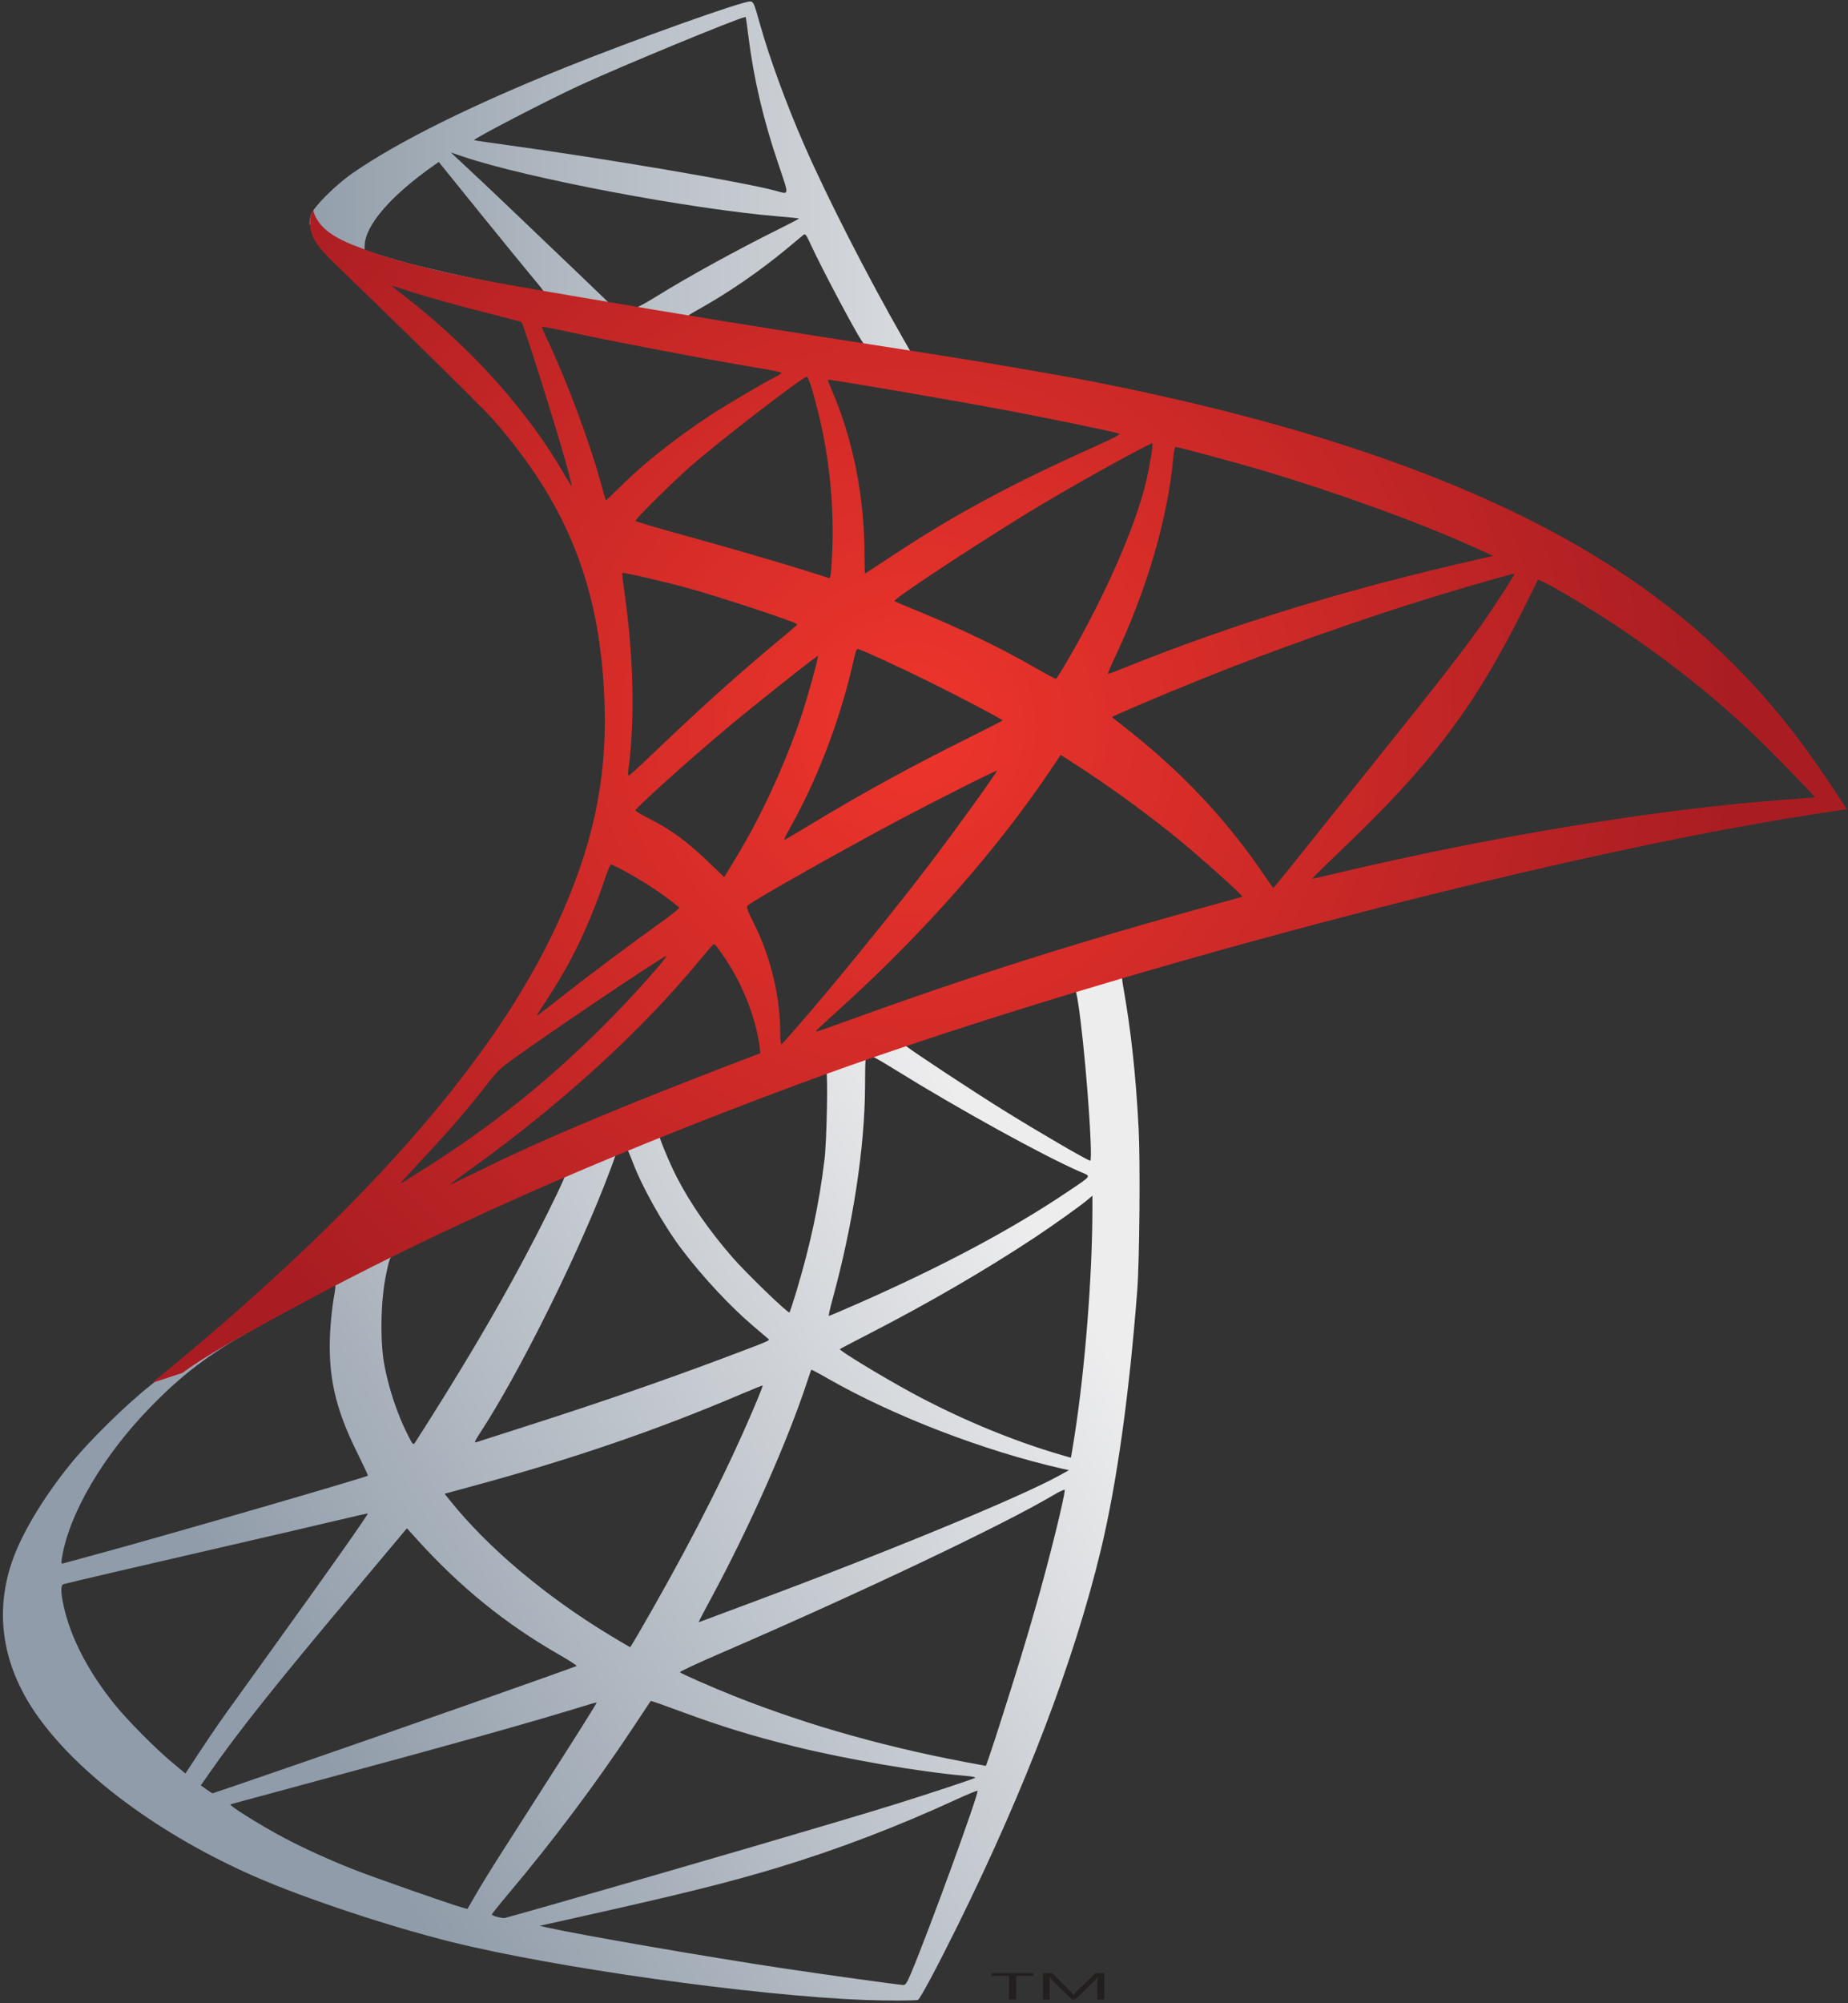 <svg xmlns="http://www.w3.org/2000/svg" xmlns:xlink="http://www.w3.org/1999/xlink" width="60px" height="65px" viewBox="0 0 60 65" version="1.1"><rect x="0" y="0" width="60" height="65" fill="#333333" stroke="none"/><title>42A65596-BFD4-4AF0-A686-7C4C52C86995</title><defs><linearGradient x1="32.437%" y1="85.862%" x2="100%" y2="50%" id="linearGradient-1"><stop stop-color="#909CA9" offset="0%"></stop><stop stop-color="#EDEDEE" offset="100%"></stop></linearGradient><linearGradient x1="1.04409747e-06%" y1="50%" x2="100%" y2="50%" id="linearGradient-2"><stop stop-color="#939FAB" offset="0%"></stop><stop stop-color="#DCDEE1" offset="100%"></stop></linearGradient><radialGradient cx="44.815%" cy="44.062%" fx="44.815%" fy="44.062%" r="70.236%" gradientTransform="translate(0.448,0.441),scale(0.692,1),rotate(-171.485),translate(-0.448,-0.441)" id="radialGradient-3"><stop stop-color="#EE352C" offset="0%"></stop><stop stop-color="#A91D22" offset="100%"></stop></radialGradient></defs><g id="Page-1" stroke="none" stroke-width="1" fill="none" fill-rule="evenodd"><g id="Healthcare-Startup" transform="translate(-671, -4542)" fill-rule="nonzero"><g id="Microsoft_SQL_Server_Logo" transform="translate(671, 4542)"><g id="layer1-2"><path d="M37.888,30.33 L24.763,34.568 L13.353,39.558 L10.156,40.394 C9.346,41.157 8.486,41.932 7.57,42.721 C6.563,43.588 5.616,44.374 4.896,44.942 C4.094,45.575 2.902,46.746 2.293,47.497 C1.387,48.614 0.678,49.805 0.373,50.721 C-0.175,52.369 0.092,54.039 1.149,55.58 C2.5,57.548 5.189,59.547 8.317,60.908 C9.912,61.603 12.604,62.498 14.623,63.003 C17.987,63.844 24.489,64.758 28.07,64.893 C28.796,64.921 29.763,64.918 29.807,64.889 C29.886,64.838 30.443,63.793 31.09,62.485 C33.291,58.034 34.883,53.862 35.74,50.298 C36.259,48.14 36.663,45.263 36.925,41.851 C36.998,40.896 37.025,37.709 36.969,36.625 C36.877,34.862 36.72,33.426 36.468,32.016 C36.431,31.809 36.418,31.627 36.437,31.611 C36.474,31.58 36.598,31.54 38.21,31.076 L37.888,30.33 L37.888,30.33 Z M34.889,32.073 C35.008,32.073 35.325,35.085 35.408,36.995 C35.425,37.401 35.422,37.661 35.397,37.661 C35.319,37.661 33.716,36.729 32.58,36.023 C31.588,35.406 29.706,34.168 29.407,33.935 C29.312,33.862 29.322,33.858 30.133,33.582 C31.513,33.111 34.784,32.073 34.889,32.073 L34.889,32.073 Z M28.203,34.245 C28.287,34.245 28.518,34.371 29.064,34.71 C31.111,35.98 33.883,37.507 35.071,38.021 C35.44,38.18 35.482,38.118 34.633,38.689 C32.825,39.904 30.577,41.1 27.817,42.314 C27.336,42.525 26.928,42.698 26.912,42.698 C26.895,42.698 26.949,42.456 27.03,42.16 C27.699,39.711 28.076,37.239 28.086,35.257 C28.092,34.276 28.092,34.271 28.186,34.247 C28.19,34.246 28.197,34.245 28.203,34.245 L28.203,34.245 Z M26.826,34.765 C26.886,34.824 26.843,37.021 26.77,37.62 C26.597,39.056 26.313,40.384 25.859,41.895 C25.751,42.255 25.649,42.566 25.633,42.585 C25.593,42.63 24.237,41.321 23.785,40.803 C23.015,39.918 22.405,39.039 21.961,38.173 C21.735,37.732 21.375,36.863 21.409,36.839 C21.561,36.729 26.789,34.728 26.826,34.765 L26.826,34.765 Z M20.344,37.295 C20.356,37.296 20.366,37.3 20.371,37.305 C20.39,37.327 20.459,37.486 20.524,37.661 C20.84,38.511 21.551,39.774 22.168,40.581 C22.842,41.463 23.721,42.403 24.456,43.027 C24.692,43.227 24.912,43.414 24.944,43.442 C25.007,43.497 25.028,43.488 23.41,44.096 C21.534,44.8 19.492,45.505 17.147,46.256 C16.254,46.541 15.497,46.783 15.468,46.794 C15.379,46.827 15.406,46.772 15.667,46.369 C16.832,44.568 18.597,41.045 19.584,38.553 C19.755,38.121 19.918,37.688 19.947,37.591 C19.99,37.449 20.033,37.401 20.167,37.34 C20.242,37.307 20.307,37.292 20.344,37.295 L20.344,37.295 Z M18.357,38.107 C18.384,38.13 17.881,39.182 17.386,40.137 C16.426,41.991 15.368,43.815 13.963,46.042 C13.721,46.426 13.497,46.777 13.467,46.821 C13.417,46.892 13.396,46.869 13.243,46.566 C12.906,45.904 12.625,45.068 12.479,44.291 C12.335,43.522 12.359,42.19 12.533,41.364 C12.662,40.751 12.656,40.764 12.948,40.616 C14.21,39.976 18.316,38.071 18.357,38.107 L18.357,38.107 Z M35.468,38.795 L35.468,39.213 C35.466,41.404 35.229,44.404 34.887,46.593 C34.826,46.977 34.774,47.294 34.77,47.297 C34.766,47.301 34.487,47.22 34.15,47.117 C32.66,46.659 31.046,45.975 29.589,45.185 C28.625,44.661 27.229,43.814 27.269,43.775 C27.279,43.764 27.69,43.549 28.182,43.296 C30.13,42.295 31.99,41.216 33.608,40.146 C34.215,39.744 35.123,39.094 35.325,38.919 L35.468,38.795 L35.468,38.795 Z M10.866,41.699 C10.906,41.697 10.896,41.773 10.833,42.135 C10.789,42.386 10.739,42.862 10.721,43.189 C10.641,44.626 10.876,45.685 11.597,47.135 C11.797,47.538 11.954,47.874 11.945,47.881 C11.873,47.941 5.313,49.842 3.25,50.401 C2.639,50.566 2.104,50.712 2.061,50.725 C1.989,50.747 1.983,50.731 2.009,50.565 C2.235,49.124 3.345,47.233 4.896,45.645 C5.927,44.59 6.753,43.964 8.157,43.171 C9.165,42.601 10.73,41.746 10.845,41.703 C10.853,41.701 10.86,41.7 10.866,41.699 L10.866,41.699 Z M26.341,44.443 C26.347,44.436 26.59,44.564 26.88,44.731 C29,45.944 31.957,47.082 34.478,47.653 L34.706,47.704 L34.393,47.877 C33.076,48.601 28.738,50.387 24.309,52.032 C23.662,52.273 23.031,52.508 22.907,52.556 C22.784,52.605 22.683,52.638 22.683,52.628 C22.683,52.619 22.866,52.271 23.09,51.856 C24.334,49.554 25.575,46.756 26.212,44.815 C26.277,44.617 26.334,44.45 26.341,44.443 L26.341,44.443 Z M24.763,44.955 C24.77,44.961 24.692,45.168 24.591,45.411 C23.726,47.481 22.594,49.739 21.149,52.275 C20.782,52.92 20.472,53.447 20.46,53.446 C20.448,53.445 20.149,53.27 19.796,53.056 C17.692,51.781 15.831,50.211 14.609,48.685 L14.434,48.469 L15.341,48.222 C18.577,47.345 21.321,46.406 24.049,45.242 C24.435,45.078 24.756,44.948 24.763,44.955 L24.763,44.955 Z M34.563,48.341 C34.567,48.342 34.569,48.346 34.569,48.35 C34.569,48.568 34.069,50.589 33.652,52.051 C33.302,53.278 33.008,54.237 32.464,55.937 C32.224,56.688 32.018,57.301 32.005,57.298 C31.993,57.294 31.936,57.284 31.877,57.273 C28.929,56.745 26.29,56.008 23.817,55.025 C23.125,54.749 22.126,54.311 22.073,54.26 C22.055,54.243 22.653,53.964 23.399,53.642 C27.916,51.691 32.595,49.469 34.195,48.516 C34.388,48.402 34.53,48.335 34.563,48.341 L34.563,48.341 Z M11.941,49.108 C11.965,49.131 10.702,50.921 8.938,53.366 C8.324,54.216 7.604,55.218 7.337,55.592 C7.07,55.966 6.667,56.559 6.438,56.909 L6.021,57.546 L5.577,57.176 C5.056,56.743 4.143,55.823 3.729,55.312 C2.878,54.261 2.301,53.155 2.073,52.139 C1.968,51.67 1.965,51.431 2.065,51.402 C2.209,51.358 4.859,50.741 7.343,50.171 C8.724,49.854 10.319,49.483 10.891,49.346 C11.462,49.21 11.936,49.103 11.941,49.108 L11.941,49.108 Z M13.212,49.589 L13.531,49.942 C14.96,51.519 16.414,52.695 18.187,53.709 C18.5,53.889 18.739,54.044 18.719,54.057 C18.645,54.102 12.586,56.235 9.784,57.201 C8.204,57.746 6.906,58.191 6.899,58.19 C6.892,58.189 6.802,58.131 6.702,58.06 L6.519,57.931 L6.806,57.522 C7.735,56.188 8.903,54.722 11.46,51.677 L13.212,49.589 L13.212,49.589 Z M21.128,55.191 C21.135,55.182 21.578,55.338 22.114,55.536 C23.407,56.015 24.421,56.327 25.793,56.667 C27.478,57.084 29.913,57.502 31.356,57.622 C31.577,57.641 31.69,57.666 31.655,57.688 C31.588,57.73 30.127,58.213 29.054,58.547 C27.349,59.078 22.141,60.601 17.894,61.811 C17.107,62.035 16.433,62.225 16.398,62.232 C16.303,62.252 15.97,62.165 15.97,62.121 C15.97,62.1 16.208,61.802 16.497,61.459 C17.925,59.769 19.343,57.881 20.527,56.095 C20.85,55.607 21.121,55.2 21.128,55.191 L21.128,55.191 Z M19.374,55.24 C19.387,55.253 18.684,56.369 17.446,58.298 C16.924,59.113 16.331,60.041 16.128,60.36 C15.925,60.679 15.627,61.163 15.468,61.439 L15.177,61.94 L15.03,61.901 C14.674,61.806 12.166,60.928 11.503,60.668 C10.682,60.345 9.826,59.956 9.195,59.618 C8.406,59.196 7.406,58.57 7.484,58.545 C7.507,58.538 8.864,58.17 10.498,57.729 C14.846,56.556 17.251,55.882 18.829,55.395 C19.123,55.304 19.369,55.235 19.374,55.24 L19.374,55.24 Z M31.723,58.107 C31.733,58.105 31.737,58.105 31.738,58.107 C31.779,58.209 30.169,62.623 29.581,64.022 C29.449,64.335 29.4,64.411 29.332,64.408 C29.165,64.401 26.832,64.078 25.419,63.866 C22.946,63.494 18.805,62.778 17.76,62.542 L17.517,62.489 L18.999,62.158 C22.175,61.449 23.701,61.069 25.249,60.6 C27.201,60.009 29.134,59.271 31.086,58.372 C31.395,58.23 31.658,58.121 31.723,58.107 L31.723,58.107 Z" id="path3639" fill="url(#linearGradient-1)"></path><path d="M24.362,0.047 C24.142,0.021 20.62,1.278 18.357,2.188 C15.29,3.422 12.909,4.603 11.44,5.624 C10.893,6.004 10.206,6.688 10.105,6.95 C10.068,7.048 10.05,7.163 10.049,7.281 L11.382,8.526 L14.543,9.525 L22.074,10.857 L30.682,12.322 L30.77,11.59 C30.744,11.586 30.719,11.582 30.693,11.578 L29.559,11.401 L29.329,11 C28.159,8.957 26.866,6.427 26.116,4.716 C25.535,3.39 24.976,1.864 24.667,0.758 C24.483,0.101 24.464,0.058 24.362,0.047 L24.362,0.047 Z M24.196,0.552 C24.204,0.551 24.209,0.551 24.21,0.552 C24.217,0.56 24.257,0.835 24.297,1.161 C24.467,2.533 24.777,3.865 25.263,5.298 C25.628,6.377 25.634,6.314 25.198,6.194 C24.186,5.914 19.651,5.143 16.37,4.693 C15.841,4.621 15.401,4.556 15.394,4.549 C15.353,4.508 17.76,3.259 18.828,2.768 C20.197,2.137 23.924,0.601 24.196,0.552 L24.196,0.552 Z M14.637,4.948 L15.021,5.078 C17.127,5.787 22.407,6.786 25.325,7.026 C25.654,7.053 25.931,7.082 25.939,7.09 C25.948,7.097 25.668,7.245 25.319,7.418 C23.911,8.117 22.361,8.968 21.29,9.632 C20.975,9.827 20.686,9.984 20.648,9.981 C20.61,9.978 20.403,9.945 20.185,9.909 L19.789,9.845 L18.792,8.888 C17.043,7.212 15.678,5.915 15.149,5.425 L14.637,4.948 Z M14.247,5.256 L15.641,6.981 C16.409,7.929 17.179,8.87 17.35,9.073 C17.521,9.275 17.653,9.447 17.645,9.453 C17.605,9.482 15.623,9.1 14.572,8.861 C13.494,8.616 13.048,8.499 12.38,8.288 L11.837,8.115 L11.839,7.981 C11.846,7.319 12.689,6.342 14.12,5.343 L14.246,5.256 L14.247,5.256 Z M26.126,7.605 C26.168,7.609 26.212,7.693 26.336,7.961 C26.674,8.695 27.727,10.684 27.982,11.068 C28.066,11.195 28.199,11.203 26.801,10.98 C23.441,10.443 22.354,10.263 22.354,10.242 C22.354,10.229 22.455,10.164 22.579,10.096 C23.619,9.523 24.669,8.802 25.603,8.023 C25.826,7.836 26.041,7.658 26.08,7.626 C26.097,7.613 26.112,7.604 26.126,7.605 L26.126,7.605 Z" id="path3667" fill="url(#linearGradient-2)"></path><path d="M10.165,6.817 C10.165,6.817 9.947,7.159 10.152,7.668 C10.28,7.983 10.662,8.361 11.082,8.761 C11.082,8.761 15.491,13.019 16.031,13.636 C18.474,16.427 19.534,19.175 19.632,22.968 C19.695,25.403 19.221,27.543 18.069,30.03 C16.005,34.487 11.656,39.403 4.938,44.87 L5.924,44.547 C6.558,44.077 7.419,43.575 9.449,42.476 C14.124,39.944 19.375,37.615 25.824,35.215 C35.104,31.762 50.368,27.711 59.053,26.394 L59.958,26.257 L59.819,26.041 C59.025,24.819 58.483,24.065 57.831,23.266 C55.926,20.934 53.619,19.031 50.794,17.465 C46.911,15.313 41.875,13.64 35.508,12.387 C34.304,12.15 31.668,11.702 29.523,11.371 C24.98,10.67 22.049,10.197 18.813,9.639 C17.652,9.439 15.919,9.151 14.769,8.905 C14.17,8.777 13.03,8.51 12.145,8.208 C11.414,7.924 10.385,7.648 10.165,6.817 Z M12.72,9.273 C12.726,9.268 12.892,9.318 13.094,9.386 C13.466,9.511 13.957,9.657 14.528,9.816 C14.928,9.926 15.369,10.043 15.836,10.161 C16.432,10.312 16.926,10.442 16.932,10.449 C16.998,10.522 18,13.687 18.341,14.902 C18.472,15.366 18.571,15.752 18.561,15.761 C18.552,15.77 18.441,15.6 18.316,15.383 C17.157,13.365 15.322,11.313 13.2,9.661 C12.935,9.456 12.72,9.281 12.72,9.273 L12.72,9.273 Z M17.604,10.609 C17.655,10.605 17.876,10.642 18.138,10.699 C19.828,11.069 22.846,11.646 24.787,11.969 C25.11,12.023 25.376,12.081 25.376,12.099 C25.376,12.116 25.255,12.192 25.108,12.265 C24.783,12.427 23.465,13.208 23.024,13.5 C21.924,14.23 20.934,15.01 20.214,15.72 C19.924,16.005 19.682,16.238 19.674,16.238 C19.666,16.238 19.616,16.072 19.562,15.868 C19.202,14.501 18.457,12.482 17.789,11.061 C17.682,10.832 17.594,10.631 17.594,10.613 C17.594,10.611 17.597,10.609 17.604,10.609 L17.604,10.609 Z M26.196,12.226 C26.253,12.245 26.359,12.575 26.549,13.318 C26.912,14.739 27.08,16.335 27.024,17.812 C27.009,18.223 26.982,18.605 26.966,18.661 L26.935,18.764 L26.422,18.599 C25.365,18.265 23.638,17.761 22.159,17.356 C21.318,17.125 20.629,16.92 20.629,16.9 C20.629,16.839 21.856,15.625 22.383,15.163 C23.39,14.281 26.1,12.195 26.196,12.226 L26.196,12.226 Z M26.879,12.323 C26.91,12.295 30.985,12.993 32.836,13.344 C34.217,13.606 36.214,14.02 36.334,14.07 C36.392,14.094 36.185,14.205 35.522,14.501 C32.9,15.672 30.957,16.717 29.025,17.997 C28.517,18.334 28.094,18.609 28.085,18.609 C28.076,18.609 28.069,18.328 28.068,17.985 C28.067,16.12 27.691,14.238 27.001,12.648 C26.927,12.476 26.872,12.33 26.879,12.323 Z M37.416,14.386 C37.447,14.417 37.313,15.213 37.198,15.683 C36.837,17.146 35.882,19.317 34.702,21.357 C34.495,21.717 34.309,22.017 34.287,22.023 C34.266,22.03 33.997,21.89 33.692,21.713 C32.539,21.045 31.233,20.413 29.8,19.828 C29.4,19.665 29.059,19.52 29.042,19.503 C28.977,19.443 32.162,17.354 33.851,16.351 C35.202,15.548 37.378,14.349 37.416,14.386 L37.416,14.386 Z M38.169,14.503 C38.261,14.503 40.068,14.991 41.002,15.268 C43.33,15.957 46.015,16.928 47.757,17.711 L48.481,18.036 L47.971,18.153 C43.709,19.123 40.056,20.241 36.537,21.655 C36.245,21.773 35.991,21.869 35.973,21.869 C35.955,21.869 36.048,21.645 36.178,21.372 C37.236,19.147 37.919,16.812 38.096,14.83 C38.113,14.65 38.145,14.503 38.169,14.503 L38.169,14.503 Z M20.205,18.591 C20.234,18.563 21.61,18.882 22.36,19.09 C23.488,19.404 25.887,20.199 25.889,20.26 C25.889,20.272 25.624,20.5 25.301,20.767 C24.004,21.842 22.753,22.965 21.254,24.399 C20.809,24.824 20.432,25.169 20.413,25.169 C20.394,25.169 20.386,25.107 20.396,25.032 C20.622,23.382 20.574,21.263 20.259,19.107 C20.22,18.833 20.195,18.601 20.205,18.591 L20.205,18.591 Z M49.171,18.618 C49.191,18.638 48.532,19.658 48.122,20.239 C47.524,21.088 46.657,22.202 44.681,24.662 C43.643,25.954 42.472,27.416 42.078,27.911 C41.683,28.406 41.352,28.811 41.343,28.811 C41.333,28.811 41.206,28.634 41.061,28.419 C39.947,26.771 38.625,25.324 37.048,24.025 C36.754,23.782 36.422,23.516 36.311,23.435 C36.201,23.353 36.11,23.278 36.11,23.266 C36.109,23.239 37.793,22.524 39.078,22.007 C41.316,21.105 44.374,20.025 46.663,19.331 C47.87,18.964 49.152,18.6 49.171,18.618 Z M49.93,18.815 C49.966,18.808 50.207,18.923 50.495,19.086 C52.905,20.453 55.267,22.209 57.125,24.014 C57.653,24.528 58.946,25.859 58.927,25.87 C58.922,25.873 58.475,25.908 57.934,25.948 C53.757,26.259 48.417,27.139 43.275,28.363 C42.926,28.446 42.624,28.515 42.605,28.515 C42.586,28.515 42.968,28.135 43.454,27.673 C46.473,24.799 47.851,22.984 49.472,19.742 C49.713,19.259 49.918,18.842 49.926,18.817 C49.927,18.815 49.928,18.815 49.93,18.815 L49.93,18.815 Z M27.852,21.055 C27.99,21.086 29.278,21.679 30.25,22.161 C31.139,22.601 32.485,23.311 32.552,23.373 C32.56,23.381 32.086,23.626 31.498,23.918 C29.634,24.841 28.037,25.713 26.37,26.721 C25.895,27.008 25.497,27.245 25.484,27.245 C25.442,27.245 25.459,27.209 25.725,26.727 C26.612,25.118 27.328,23.196 27.74,21.318 C27.777,21.15 27.821,21.048 27.852,21.055 L27.852,21.055 Z M26.555,21.285 C26.582,21.312 26.248,22.527 26.036,23.176 C25.63,24.421 24.944,25.985 24.284,27.163 C24.129,27.439 23.892,27.844 23.757,28.063 L23.512,28.46 L22.956,27.927 C22.309,27.307 21.783,26.922 21.11,26.579 C20.846,26.445 20.631,26.32 20.631,26.302 C20.63,26.221 22.322,24.697 23.628,23.603 C24.563,22.821 26.531,21.262 26.555,21.285 L26.555,21.285 Z M34.439,24.495 L34.923,24.806 C36.032,25.519 37.346,26.478 38.348,27.305 C38.909,27.768 40,28.735 40.224,28.969 L40.344,29.095 L39.541,29.317 C34.998,30.565 31.487,31.676 27.392,33.166 C26.937,33.331 26.545,33.468 26.518,33.468 C26.461,33.468 26.405,33.519 27.427,32.588 C30.047,30.202 32.361,27.572 34.09,25.013 L34.439,24.495 Z M32.367,25.009 C32.391,25.033 31.025,26.927 30.213,27.997 C29.241,29.277 27.511,31.417 26.321,32.81 C25.823,33.392 25.397,33.875 25.374,33.883 C25.349,33.892 25.333,33.749 25.333,33.523 C25.33,32.335 25.026,31.064 24.49,29.989 C24.263,29.534 24.225,29.424 24.272,29.382 C24.459,29.215 27.349,27.583 29.171,26.616 C30.422,25.952 32.343,24.986 32.367,25.009 L32.367,25.009 Z M19.838,28.049 C19.863,28.049 20.095,28.164 20.353,28.305 C20.985,28.652 21.554,29.034 22.055,29.448 C22.074,29.464 21.815,29.674 21.478,29.915 C20.538,30.586 19.106,31.656 18.277,32.309 C17.402,32.998 17.373,33.019 17.472,32.87 C18.127,31.878 18.456,31.316 18.8,30.599 C19.106,29.961 19.411,29.204 19.628,28.546 C19.719,28.272 19.813,28.049 19.838,28.049 L19.838,28.049 Z M23.176,30.642 C23.221,30.637 23.285,30.72 23.554,31.117 C24.119,31.954 24.552,33.069 24.664,33.978 L24.687,34.173 L23.331,34.693 C20.898,35.628 18.659,36.549 17.146,37.235 C16.722,37.427 15.975,37.78 15.487,38.022 C14.999,38.264 14.601,38.454 14.601,38.443 C14.601,38.433 14.907,38.205 15.282,37.936 C18.251,35.802 20.811,33.465 22.74,31.129 C22.946,30.879 23.134,30.663 23.157,30.648 C23.163,30.645 23.169,30.643 23.176,30.642 L23.176,30.642 Z M21.636,31.02 C21.675,31.059 20.54,32.33 19.776,33.102 C17.863,35.035 15.966,36.551 13.617,38.026 C13.323,38.211 13.054,38.378 13.019,38.398 C12.955,38.436 13.04,38.34 14.071,37.227 C14.722,36.526 15.219,35.943 15.784,35.217 C16.156,34.738 16.227,34.671 16.772,34.282 C18.24,33.233 21.597,30.982 21.636,31.02 L21.636,31.02 Z" id="path2851" fill="url(#radialGradient-3)"></path></g><g id="g3525" transform="translate(32, 64)" fill="#231F1F"><polyline id="path168" points="1.553 0.114 0.99 0.114 0.99 0.879 0.76 0.879 0.76 0.114 0.196 0.114 0.196 0.024 1.553 0.024"></polyline><path d="M3.856,0.879 L3.627,0.879 L3.627,0.304 C3.627,0.26 3.634,0.204 3.647,0.139 L3.64,0.139 C3.618,0.177 3.6,0.205 3.582,0.222 L2.915,0.879 L2.802,0.879 L2.134,0.226 C2.116,0.208 2.096,0.179 2.076,0.139 L2.071,0.139 C2.078,0.173 2.081,0.229 2.081,0.306 L2.081,0.879 L1.86,0.879 L1.86,0.023 L2.163,0.023 L2.763,0.621 C2.809,0.666 2.839,0.7 2.852,0.723 L2.862,0.723 C2.901,0.676 2.933,0.641 2.956,0.618 L3.569,0.023 L3.856,0.023" id="path170"></path></g></g></g></g></svg> 